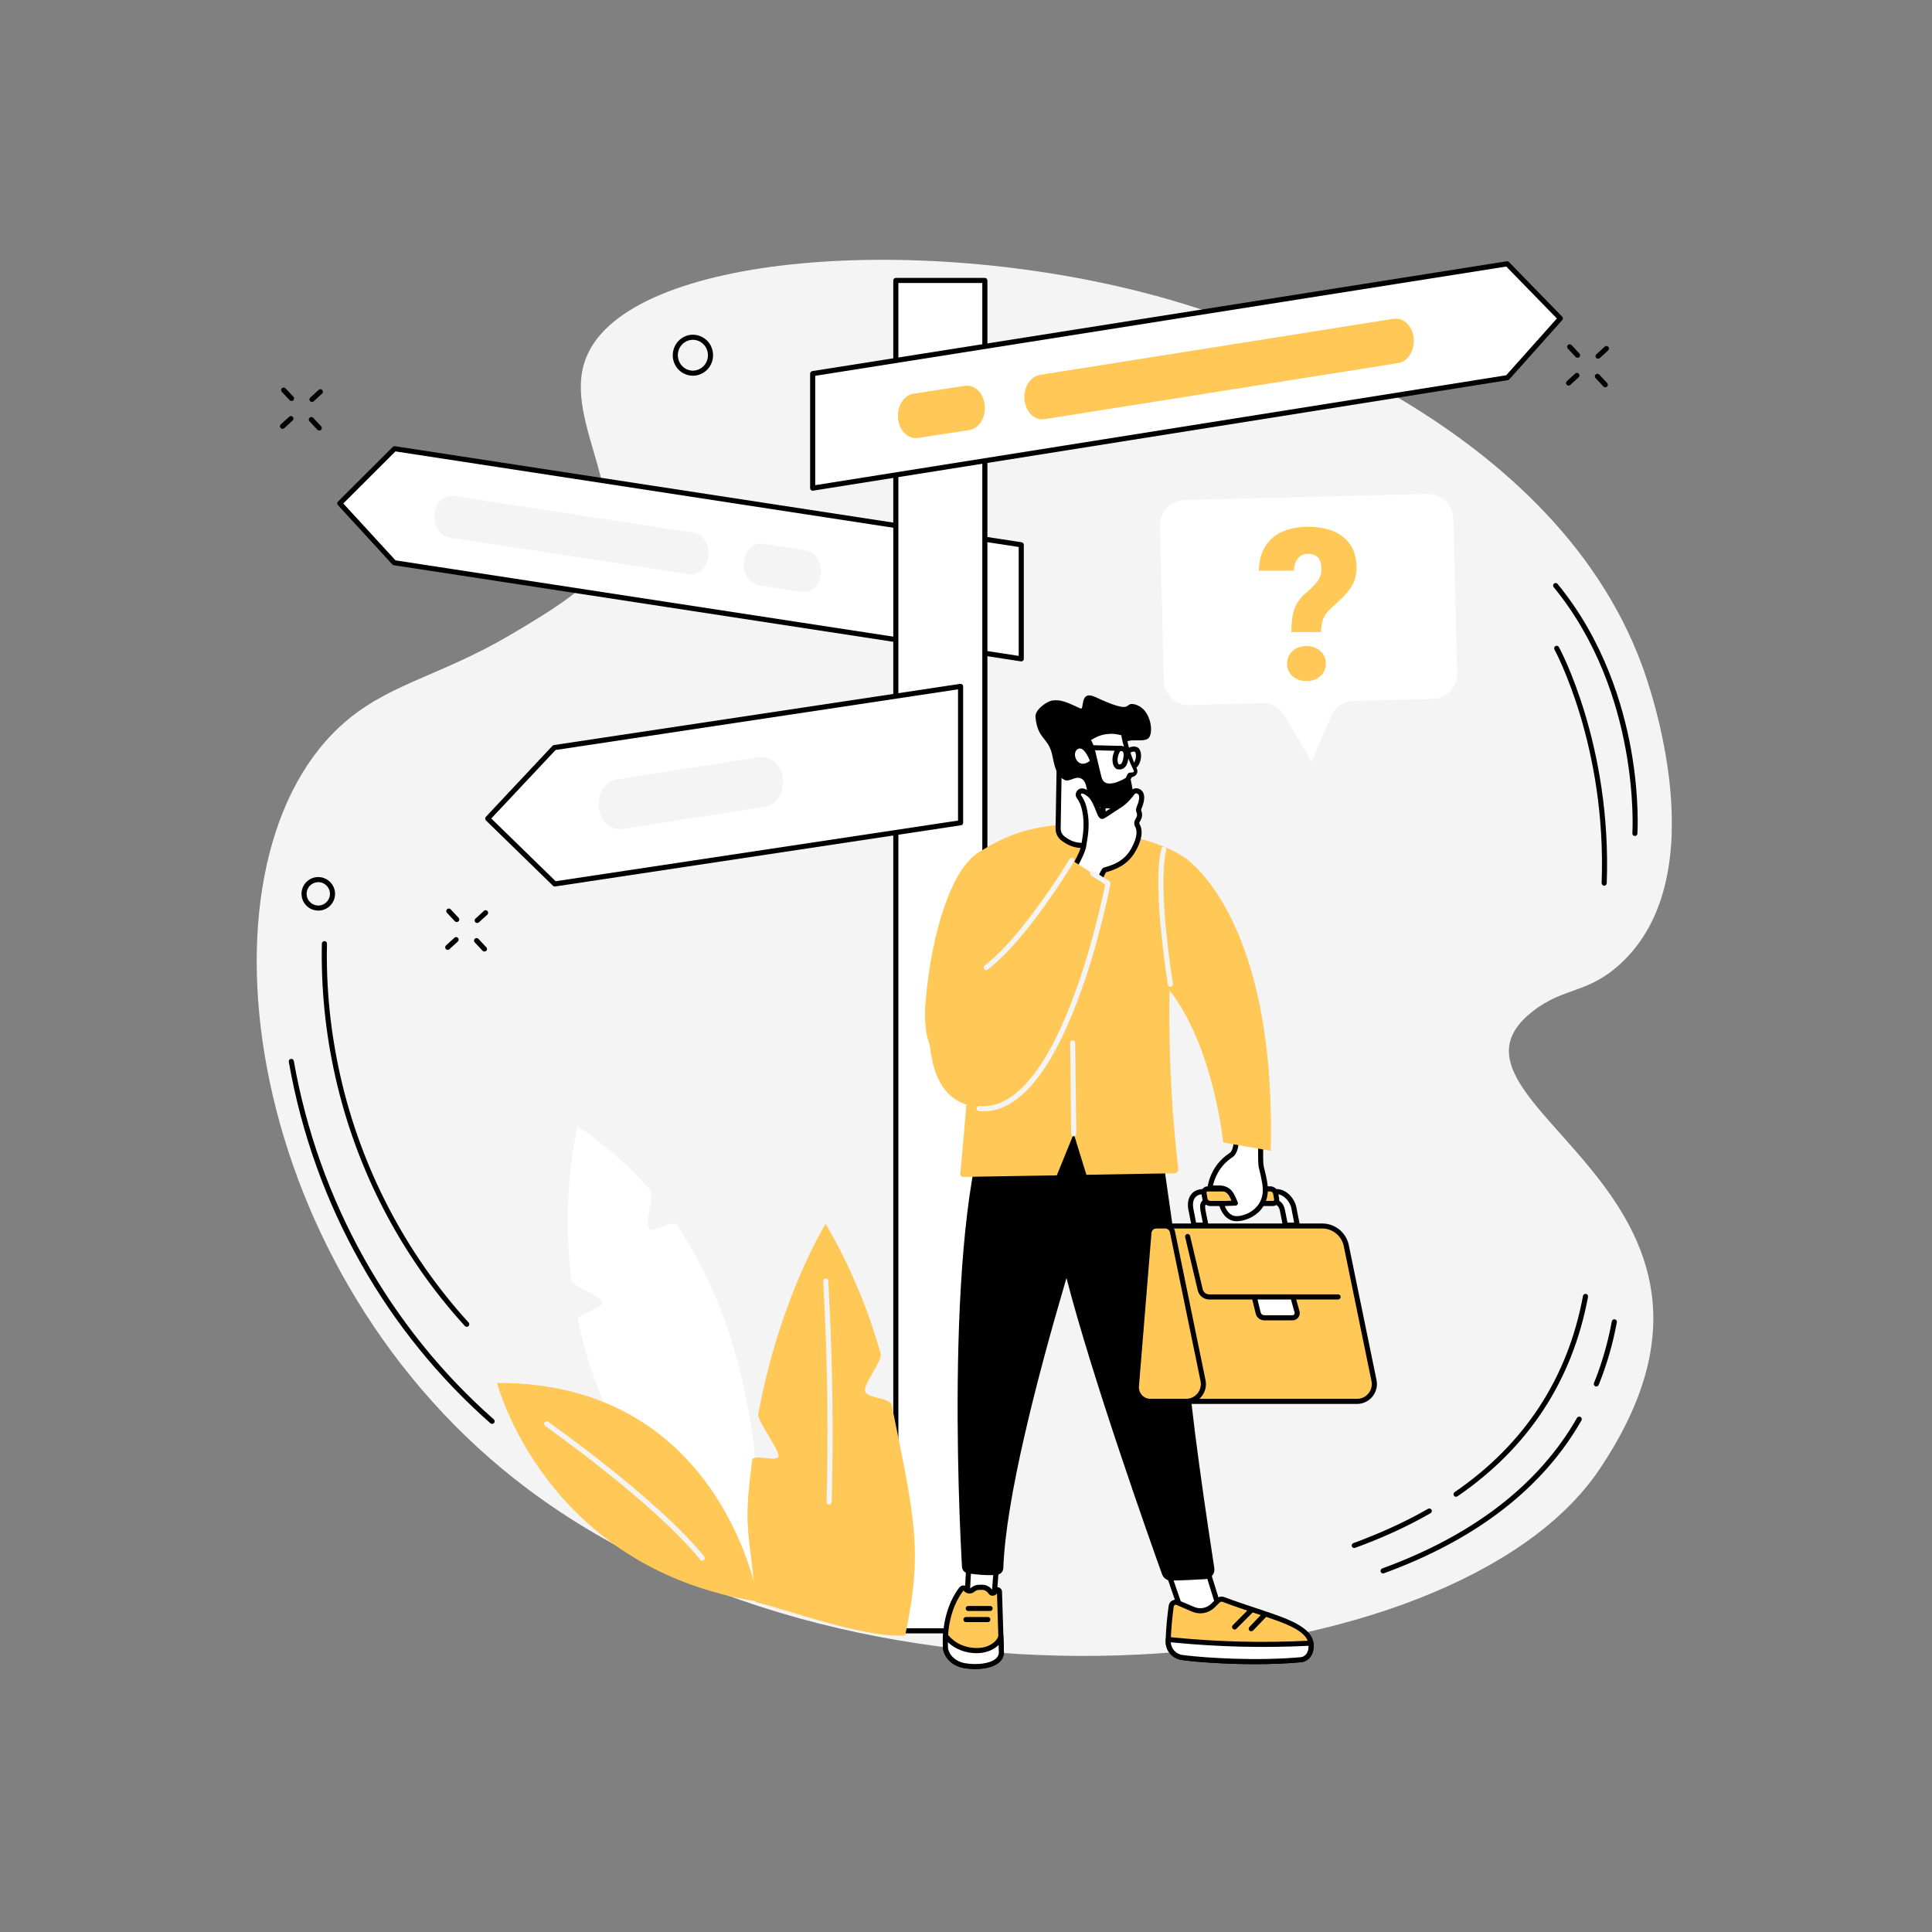 <?xml version="1.0" encoding="utf-8"?>
<svg xmlns="http://www.w3.org/2000/svg" height="2500" version="1.2" viewBox="0 0 2500 2500" width="2500">
	<rect x="0" y="0" width="2500" height="2500" fill="#808080" stroke="none"/>
	<title>download (12)</title>
	<style>
		.s0 { fill: #f4f4f4 } 
		.s1 { fill: #ffffff } 
		.s2 { fill: #000000 } 
		.s3 { fill: #ffc857 } 
	</style>
	<g id="Background">
		<g>
			<g>
			</g>
		</g>
	</g>
	<g id="Illustration">
		<g id="Decision_making_5_">
			<path class="s0" d="m1983.4 1308.6c-153.9 120.2 330.3 231.7 85.6 593.7-185.7 274.7-946.1 353.8-1385.6 24.9-368-275.4-442.4-802.1-243.9-986.7 59.4-55.2 125.9-63.6 218.5-117.6 86.2-50.3 96.9-64.5 103.9-74.2 68.7-96.1-37.8-201.1-3.2-286.5 54.7-134.9 438.4-163 745.7-77 82.9 23.2 501.7 150.3 621 477.5 9.2 25.3 95.9 269.6-28.3 384.2-43.1 39.7-72.6 29.7-113.7 61.7z"/>
			<g>
				<g>
					<g>
						<path class="s1" d="m510.1 728.2l811.4 124.4v-147.6l-810.9-124.4-70.9 70.8z" fill-rule="evenodd"/>
						<path class="s2" d="m1321.5 855.8q-0.3 0-0.5 0l-811.4-124.4c-0.7-0.1-1.4-0.5-1.9-1l-70.4-76.8c-1.2-1.3-1.2-3.3 0.1-4.6l70.9-70.7c0.7-0.8 1.8-1.1 2.8-0.9l810.9 124.3c1.6 0.3 2.8 1.7 2.8 3.3v147.6c0 0.9-0.4 1.8-1.2 2.5-0.6 0.5-1.3 0.7-2.1 0.7zm-809.7-130.7l806.4 123.6v-140.9l-806.5-123.7-67.5 67.4z"/>
					</g>
					<path class="s0" d="m581.6 695.6l310.1 47.4c13.3 2 25.1-10.6 25.1-26.9 0-13.7-8.4-25.2-19.6-26.9l-310-47.4c-13.3-2.1-25.1 10.5-25.1 26.7v0.1c0 13.7 8.3 25.3 19.5 27z"/>
					<path class="s0" d="m981.9 757.2l55.3 8.9c13.3 2.1 25.1-10.6 25.1-26.9 0-13.6-8.4-25.2-19.6-26.9l-55.2-8.9c-13.3-2-25.1 10.5-25.1 26.8-0.1 13.7 8.3 25.3 19.5 27z"/>
				</g>
				<g>
					<path class="s1" d="m1159.2 362.9h115.2v1747.4h-115.2z" fill-rule="evenodd"/>
					<path class="s2" d="m1274.4 2113.6h-115.2c-1.8 0-3.3-1.5-3.3-3.3v-1747.4c0-1.8 1.5-3.3 3.3-3.3h115.2c1.8 0 3.3 1.5 3.3 3.3v1747.4c0 1.8-1.5 3.3-3.3 3.3zm-111.9-6.6h108.6v-1740.8h-108.6z"/>
				</g>
				<g>
					<g>
						<path class="s1" d="m1950.2 341.4l-898.6 142.1v148.2l899.1-143.1 68.3-76.6z" fill-rule="evenodd"/>
						<path class="s2" d="m1051.6 635c-0.7 0-1.5-0.3-2.1-0.8-0.7-0.6-1.2-1.5-1.2-2.5v-148.2c0-1.6 1.2-3 2.8-3.3l898.6-142.1c1.1-0.1 2.1 0.2 2.9 1l68.8 70.6c1.2 1.2 1.3 3.2 0.1 4.5l-68.4 76.6c-0.5 0.6-1.1 1-1.9 1.1l-899 143q-0.3 0.1-0.6 0.1zm3.3-148.7v141.5l894.1-142.2 65.6-73.5-65.5-67.2z"/>
					</g>
					<path class="s3" d="m1809.3 469.8l-457.7 72.6c-13.8 2.2-26.1-11.2-26.1-28.6 0-14.6 8.7-26.8 20.2-28.7l457.7-72.6c13.8-2.2 26 11.2 26.1 28.5v0.1c0 14.5-8.7 26.9-20.2 28.7z"/>
					<path class="s3" d="m1254.3 556.5l-66.4 10.2c-13.8 2.1-26-11.3-26-28.7 0-14.5 8.6-26.8 20.2-28.6l66.3-10.1c13.8-2.2 26 11.1 26.1 28.5 0 14.6-8.7 26.9-20.2 28.7z"/>
				</g>
				<g>
					<g>
						<path class="s1" d="m717.3 967.4l525.7-79.2v176.5l-525.1 79.1-86.8-84.6z" fill-rule="evenodd"/>
						<path class="s2" d="m717.9 1147.1c-0.9 0-1.7-0.3-2.3-0.9l-86.8-84.6c-1.3-1.3-1.3-3.3-0.1-4.6l86.2-91.9c0.5-0.5 1.2-0.9 1.9-1l525.7-79.2c1-0.1 2 0.2 2.7 0.8 0.7 0.6 1.1 1.5 1.1 2.5v176.5c0 1.6-1.2 3-2.8 3.2l-525.2 79.2q-0.2 0-0.4 0zm-82.2-88l83.3 81.2 520.7-78.5v-169.8l-520.8 78.5z"/>
					</g>
					<path class="s0" d="m805.3 1072.7l184.1-28.7c16.3-2.4 27.1-21.2 23.1-40.1-3.4-15.9-16.2-26.2-29.9-24.2l-184.1 28.7c-16.2 2.4-27 21.2-23.1 40v0.1c3.4 15.8 16.2 26.3 29.9 24.2z"/>
				</g>
			</g>
			<g>
				<g>
					<g>
						<g>
							<path class="s1" d="m1495.6 1988.3l35 101.7 48.9-2.5-34.9-112.5z" fill-rule="evenodd"/>
							<path class="s2" d="m1530.6 2093.3c-1.4 0-2.7-0.9-3.1-2.3l-35.1-101.7c-0.3-0.8-0.2-1.8 0.2-2.6 0.5-0.8 1.2-1.4 2.1-1.6l49-13.3c1.7-0.4 3.5 0.6 4 2.2l35 112.5c0.3 0.9 0.1 2-0.5 2.8-0.6 0.9-1.5 1.4-2.5 1.4l-48.9 2.6q-0.1 0-0.2 0zm-30.8-102.8l33.1 96.1 42.2-2.2-32.7-105.4z"/>
						</g>
						<g>
							<g>
								<path class="s3" d="m1515.6 2078.2c-1.4 10.1-3.7 28.9-3.9 45.8-0.1 10.6 7.8 19.5 18.2 20.9 29.5 3.8 96.5 8 153.6 2.8 3.9-0.4 10.8-3.3 12.7-13.1 6.5-32.9-50.5-41-113-64.9-2.4-0.9-5.2-0.4-7.1 1.5l-6.7 6.5c-6.7 6.6-16.7 8.5-25.4 4.8l-20.4-8.8c-3.5-1.5-7.5 0.7-8 4.5z"/>
								<path class="s2" d="m1624 2153.4c-38.4 0-74.2-2.6-94.5-5.3-12.2-1.5-21.3-11.9-21.1-24.1 0.2-17.2 2.5-36.4 3.9-46.3 0.4-2.8 2.1-5.2 4.6-6.6 2.4-1.4 5.3-1.6 7.9-0.4l20.5 8.7c7.5 3.2 16 1.6 21.8-4l6.7-6.6c2.8-2.7 7-3.5 10.6-2.1 14.6 5.5 28.6 10.1 42.1 14.6 43.8 14.5 78.4 25.9 72.9 54-2.1 10.7-9.7 15.1-15.6 15.6-19.4 1.8-40 2.5-59.8 2.5zm-105.2-74.7c-1.3 9.7-3.6 28.6-3.8 45.3-0.1 8.9 6.5 16.5 15.3 17.6 30.5 3.9 96.4 7.9 152.9 2.8 1.3-0.1 8-1.2 9.8-10.4 4.4-22.4-26.2-32.5-68.6-46.4-13.6-4.5-27.6-9.2-42.3-14.8-1.3-0.5-2.7-0.2-3.7 0.7l-6.7 6.6c-7.7 7.5-19.1 9.6-29 5.4l-20.4-8.8c-1-0.4-1.8-0.1-2.2 0.1-0.7 0.4-1.1 1.1-1.3 1.9z"/>
							</g>
							<g>
								<path class="s1" d="m1511.7 2121.5c0 0 0 1.7 0 2.5-0.2 10.6 7.8 19.5 18.2 20.9 29.5 3.8 96.5 8 153.6 2.8 3.9-0.4 10.8-3.3 12.7-13.1 0.6-3 0.2-8.4 0.2-8.4l-4 0.2c-57.7 2.9-115.5 1.5-172.9-4.2z"/>
								<path class="s2" d="m1624 2153.4c-38.4 0-74.2-2.6-94.5-5.3-12.2-1.5-21.3-11.9-21.1-24.1v-2.6c0-0.9 0.4-1.8 1.1-2.4 0.7-0.6 1.6-0.9 2.5-0.8l7.8 0.8c57.1 5.6 115.1 7 172.4 4.1l4.1-0.2c1.7-0.1 3.3 1.3 3.4 3.1 0 0.6 0.4 5.9-0.3 9.3-2.1 10.7-9.7 15.1-15.6 15.6-19.4 1.8-40 2.5-59.8 2.5zm-109-28.3c0.4 8.4 6.8 15.4 15.3 16.5 30.5 3.9 96.4 7.9 152.9 2.8 1.3-0.1 8-1.2 9.8-10.4 0.2-1.1 0.3-2.8 0.2-4.4l-0.7 0.1c-57.6 2.8-115.9 1.4-173.3-4.2z"/>
							</g>
							<path class="s2" d="m1597.6 2108.6c-0.9 0-1.7-0.3-2.4-1-1.3-1.3-1.3-3.3 0-4.6l21.9-22.1c1.3-1.3 3.4-1.3 4.7 0 1.3 1.3 1.3 3.4 0 4.7l-21.9 22c-0.7 0.7-1.5 1-2.3 1z"/>
							<path class="s2" d="m1619.1 2110.9c-0.8 0-1.7-0.3-2.3-0.9-1.3-1.3-1.4-3.4-0.1-4.7l17.5-18.3c1.3-1.3 3.4-1.4 4.7-0.1 1.3 1.3 1.3 3.3 0.1 4.7l-17.5 18.3c-0.7 0.6-1.6 1-2.4 1z"/>
						</g>
					</g>
					<g>
						<g>
							<path class="s1" d="m1291.4 2000.3l-6.6 87.2h-34.5l4.5-84.9z" fill-rule="evenodd"/>
							<path class="s2" d="m1284.8 2090.7h-34.5c-0.9 0-1.8-0.3-2.4-1-0.6-0.6-1-1.5-0.9-2.4l4.6-84.9c0-1.7 1.4-3 3-3.1l36.6-2.3c1-0.1 1.9 0.3 2.5 1 0.7 0.6 1.1 1.6 1 2.5l-6.6 87.2c-0.2 1.7-1.6 3-3.3 3zm-31-6.5h27.9l6.1-80.4-29.8 1.9z"/>
						</g>
						<g>
							<g>
								<path class="s3" d="m1248.5 2155.4c-15.7-2.6-24.6-14-25.1-23.8-1.4-29 6.2-56.6 20.5-75.3 1.6-2.1 4.7-1.9 6.1 0.3l0.3 0.3c2.5 2.3 6.2 2.1 8.7 0 2.1-1.8 4.8-2.9 7.7-2.9l4-0.1c4.4-0.1 8.9 2.5 11.2 6.2 1.1 1.8 3.6 1.9 5 0.3l2.3-2.5c1.5-1.5 4.1-0.5 4.1 1.7l2.5 79.4c-1.2 15.6-26.8 19.8-47.3 16.4z"/>
								<path class="s2" d="m1262.2 2159.8c-5.1-0.1-10-0.5-14.3-1.2-17.5-2.9-27.2-15.7-27.8-26.8-1.4-29.7 6.3-58 21.2-77.5 1.4-1.8 3.5-2.9 5.8-2.7 2.1 0.1 4.1 1.1 5.4 2.8l0.1 0.1c1.1 1.1 2.9 1 4.3-0.1 2.7-2.4 6.2-3.7 9.7-3.7l4-0.1q0.1 0 0.2 0c5.4 0 10.8 2.9 13.8 7.5l2.3-2.6c1.6-1.6 4-2.1 6.1-1.2 2.1 0.9 3.5 2.9 3.6 5.2l2.5 79.6v0.2c-0.4 4.9-2.9 9.2-7.1 12.6-7.4 5.8-19 7.8-29.8 7.8zm-13.2-7.6c15.6 2.6 31.6 0.4 38.9-5.4 2.8-2.2 4.3-4.7 4.6-7.8l-2.4-77.1-0.7 0.8c-1.4 1.5-3.4 2.3-5.5 2.2-2-0.2-3.7-1.3-4.8-2.9-1.7-2.8-5-4.7-8.3-4.7q0 0-0.1 0h-4c-2 0.1-4 0.8-5.5 2.2-3.9 3.3-9.4 3.3-13.1 0l-0.7-0.7-0.2-0.4q-0.1-0.2-0.4-0.2c-0.2 0-0.2 0.1-0.3 0.2-14 18.3-21.2 45-19.8 73.2 0.4 8.3 8.4 18.3 22.3 20.6z"/>
							</g>
							<g>
								<path class="s1" d="m1295.1 2117.8c-0.4 1.7-1.2 3.4-2.2 4.8-3.5 5-13.2 14.7-33.8 13-24.4-2-35.6-19.1-35.6-19.1q-0.5 7.5-0.1 15.1c0.5 9.8 9.4 21.2 25.1 23.8 20.5 3.4 46.1-0.8 47.3-16.4z"/>
								<path class="s2" d="m1262.2 2159.8c-5.1-0.1-10-0.5-14.3-1.2-17.5-2.9-27.2-15.7-27.8-26.8-0.2-5.2-0.2-10.4 0.1-15.5 0.1-1.4 1.1-2.6 2.4-3 1.4-0.3 2.9 0.2 3.6 1.4 0.5 0.6 10.8 15.8 33.2 17.6 18.5 1.6 27.3-6.6 30.8-11.6q1.2-1.6 1.7-3.8c0.4-1.5 1.9-2.6 3.6-2.4 1.6 0.2 2.9 1.5 2.9 3.2l0.7 21.2q0 0.2 0 0.4c-0.4 4.9-2.9 9.2-7.1 12.6-7.4 5.8-19 7.8-29.8 7.8zm-35.7-34.8q0 3.3 0.2 6.6c0.4 8.3 8.4 18.3 22.3 20.6 15.6 2.6 31.6 0.4 38.9-5.4 2.8-2.2 4.3-4.7 4.6-7.8l-0.3-10.4c-5.4 5.3-15.8 11.8-33.4 10.4-15.8-1.3-26.3-8.5-32.3-14z"/>
							</g>
							<path class="s2" d="m1278.3 2099h-28.4c-1.8 0-3.3-1.5-3.3-3.3 0-1.8 1.5-3.3 3.3-3.3h28.4c1.8 0 3.3 1.5 3.3 3.3 0 1.8-1.5 3.3-3.3 3.3z"/>
							<path class="s2" d="m1281.2 2084.6h-28.3c-1.9 0-3.3-1.4-3.3-3.3 0-1.8 1.4-3.2 3.3-3.2h28.3c1.8 0 3.3 1.4 3.3 3.2 0 1.9-1.5 3.3-3.3 3.3z"/>
						</g>
					</g>
					<path class="s2" d="m1559.8 2043.4c7.3-0.5 12.6-7.1 11.5-14.3-7.5-48.6-32.8-215.8-34.2-269.3-1.6-62.9-42.1-326.4-42.1-326.4l-44.2-3.1c2.9-8.6 4.5-13.3 4.5-13.3l-161-9.4c-74.7 122.5-53.1 557.7-49.5 619.8 0.2 4.4 3.5 7.9 7.8 8.5 19.5 2.8 31.1 2.6 37.7 1.8 4.5-0.5 7.9-4.2 8-8.7 3.1-88.9 42.9-243.6 81.7-375.3 33.5 129.7 107.9 339.4 123.7 383.4 1.8 5 6.6 8.3 11.9 8.2 14.9-0.3 32.4-1.2 44.2-1.9z"/>
				</g>
				<g>
					<g>
						<path class="s3" d="m1519.1 1813.4h236.9c14.2 0 24.8-13.1 22-27l-36-174.7c-3-14.7-15.9-25.2-30.9-25.2h-203.2z"/>
						<path class="s2" d="m1756 1816.7h-236.9c-1.8 0-3.2-1.4-3.3-3.2l-11.2-226.9c0-0.9 0.3-1.8 0.9-2.4 0.6-0.7 1.5-1 2.4-1h203.2c16.5 0 30.8 11.7 34.2 27.8l35.9 174.7c1.6 7.6-0.4 15.5-5.3 21.5-4.9 6-12.2 9.5-19.9 9.5zm-233.8-6.6h233.8c5.8 0 11.2-2.6 14.8-7.1 3.7-4.5 5.1-10.3 3.9-15.9l-35.9-174.7c-2.7-13.1-14.4-22.7-27.7-22.7h-199.8z"/>
					</g>
					<g>
						<path class="s3" d="m1488.8 1813.4h45.9c14.3 0 24.9-13.1 22-27l-39.6-192.4c-0.9-4.4-4.7-7.5-9.2-7.5h-11.8c-4.9 0-9 3.7-9.4 8.6l-16.2 198.5c-0.8 10.7 7.6 19.8 18.3 19.8z"/>
						<path class="s2" d="m1534.7 1816.7h-45.9c-6.1 0-11.8-2.6-15.9-7-4.1-4.4-6.1-10.4-5.7-16.4l16.2-198.5c0.6-6.5 6.1-11.6 12.7-11.6h11.8c6 0 11.3 4.2 12.5 10.1l39.5 192.4c1.6 7.6-0.3 15.5-5.2 21.5-4.9 6-12.2 9.5-20 9.5zm-38.6-227c-3.2 0-5.8 2.5-6.1 5.7l-16.2 198.5c-0.3 4.2 1.1 8.2 3.9 11.4 2.9 3.1 6.8 4.8 11.1 4.8h45.9c5.8 0 11.2-2.6 14.9-7.1 3.6-4.5 5.1-10.3 3.9-15.9l-39.6-192.5c-0.6-2.8-3.1-4.9-6-4.9 0 0-11.8 0-11.8 0z"/>
					</g>
					<path class="s2" d="m1731.5 1681.5h-166.8c-7.1 0-13.1-4.8-14.8-11.7l-16.3-69c-0.4-1.8 0.7-3.6 2.4-4 1.8-0.4 3.6 0.7 4 2.5l16.3 69c1 3.9 4.4 6.6 8.4 6.6h166.8c1.8 0 3.3 1.4 3.3 3.3 0 1.8-1.5 3.3-3.3 3.3z"/>
					<g>
						<path class="s1" d="m1623 1678.2l5.1 20.9c0.9 3.6 4.1 6.1 7.7 6.1h36.7c4 0 6.9-3.8 5.9-7.7l-5.4-19.3c0 0-50 0-50 0z"/>
						<path class="s2" d="m1672.5 1708.5h-36.7c-5.2 0-9.7-3.6-10.9-8.6l-5.1-20.9c-0.3-1-0.1-2.1 0.6-2.9 0.6-0.8 1.5-1.2 2.6-1.2h50c1.5 0 2.7 1 3.1 2.4l5.4 19.3c0.8 2.9 0.2 5.8-1.5 8.2-1.8 2.3-4.5 3.7-7.5 3.7zm-45.3-27l4.1 16.8c0.5 2.1 2.4 3.6 4.5 3.6h36.7c0.9 0 1.7-0.4 2.2-1.1 0.6-0.7 0.7-1.6 0.5-2.4l-4.7-16.9c0 0-43.3 0-43.3 0z"/>
					</g>
					<g>
						<g>
							<path class="s1" d="m1545 1585.3l-4.3-21.9c-1.9-13.7 5.3-21.4 15.8-21.4h95.8c10.4 0 20.3 11 22.1 21.4l4.2 21.9h-15.3l-3.8-18.6c-1.3-8.2-6.3-12.3-14.4-12.3h-80.7c-8.1 0-9.1 4.1-7.7 12.3l3.7 18.6z"/>
							<path class="s2" d="m1678.6 1588.6h-15.3c-1.6 0-3-1.1-3.3-2.7l-3.7-18.6c-1.1-6.6-4.7-9.6-11.2-9.6h-80.7c-2.2 0-3.8 0.4-4.3 1.1-0.8 0.9-0.8 3.3-0.2 7.3l3.7 18.5c0.2 1 0 2-0.7 2.8-0.6 0.7-1.5 1.2-2.5 1.2h-15.4c-1.6 0-2.9-1.1-3.2-2.7l-4.3-21.9c-1.4-10 1.6-15.9 4.4-19.1 3.4-4 8.6-6.2 14.6-6.2h95.8c12.5 0 23.4 12.7 25.3 24.2l4.3 21.8c0.2 0.9-0.1 1.9-0.7 2.7-0.6 0.7-1.6 1.2-2.6 1.2zm-12.6-6.6h8.6l-3.5-18c-1.4-8.7-10-18.7-18.8-18.7h-95.8c-4.1 0-7.4 1.4-9.7 3.9-2.7 3.1-3.6 7.9-2.8 13.7l3.7 19.1h8.7l-2.9-14.7c-0.8-4.8-1.2-9.5 1.6-12.8 1.9-2.3 4.9-3.4 9.3-3.4h80.7c9.8 0 16.1 5.4 17.7 15z"/>
						</g>
						<g>
							<path class="s3" d="m1562.8 1538.4h81.1c3.2 0 6.3 2.7 6.9 5.9l1.2 7.1c0.5 3.3-1.7 5.9-5 5.9h-81c-3.2 0-6.3-2.6-6.9-5.9l-1.2-7.1c-0.5-3.2 1.7-5.9 4.9-5.9z"/>
							<path class="s2" d="m1647 1560.6h-81c-4.8 0-9.3-3.8-10.1-8.7l-1.2-7c-0.4-2.6 0.2-5.1 1.8-6.9 1.5-1.8 3.8-2.9 6.3-2.9h81.1c4.8 0 9.3 3.8 10.1 8.7l1.2 7c0.4 2.6-0.2 5.1-1.8 6.9-1.5 1.8-3.8 2.9-6.4 2.9zm-84.2-18.9q-0.9 0-1.3 0.5c-0.3 0.4-0.4 0.9-0.3 1.6l1.2 7c0.2 1.7 2 3.2 3.6 3.2h81q0.9 0 1.4-0.5c0.3-0.4 0.4-0.9 0.3-1.6l-1.2-7c-0.3-1.7-2-3.2-3.6-3.2z"/>
						</g>
					</g>
					<path class="s3" d="m1535.2 1789.1q-0.9 0-1.7-0.5l-31.7-18.1c-1-0.6-1.7-1.6-1.7-2.8v-155.6c0-1.8 1.5-3.3 3.3-3.3 1.8 0 3.3 1.5 3.3 3.3v153.7l30.1 17.1c1.6 0.9 2.1 2.9 1.2 4.5-0.6 1.1-1.7 1.7-2.8 1.7z"/>
				</g>
				<g>
					<g>
						<g>
							<path class="s1" d="m1636.6 1530.6c-1.1-6.3-2.8-14-4.5-20.2-2.1-8.1 0.3-51.3 0.3-51.3l-34.8-9c0 0 7.4 36.8-4.8 44.7-24.7 16.1-27 42.5-27 42.5h12.3c5.4-0.1 10.5 2.3 13.9 6.4 2.5 3.2 6.5 13.1 6.5 13.1l-18 0.7c0 0 4.1 19.6 19.9 19.5 13.3-0.1 42-11.8 36.2-46.4z"/>
							<path class="s2" d="m1600.3 1580.3c-14.6 0-21.4-14.5-23-22.2-0.2-0.9 0-1.9 0.6-2.7 0.6-0.7 1.5-1.2 2.5-1.2l13.2-0.5c-1.4-3.2-3.1-6.6-4.2-7.9-2.7-3.3-6.8-5.2-11.2-5.2q0 0-0.1 0h-12.3q0 0 0 0c-1 0-1.8-0.4-2.5-1-0.6-0.7-0.9-1.6-0.8-2.6 0.1-1.1 2.8-28.2 28.5-44.9 7.6-4.9 6.1-28 3.4-41.4-0.3-1.1 0.1-2.3 0.9-3 0.9-0.8 2-1.1 3.1-0.8l34.8 9c1.5 0.4 2.6 1.8 2.5 3.4-1 17.1-1.9 44.7-0.4 50.2 1.7 6.4 3.5 14.2 4.5 20.5 2.4 13.9-0.4 26-8 35.1-8.7 10.4-22 15.1-31.4 15.1q0 0.1-0.1 0.1zm-15.4-19.7c1.9 5 6.3 13.1 15.4 13.1q0 0 0.1 0c7.6-0.1 19-4.1 26.3-12.8 6.5-7.7 8.7-17.7 6.6-29.8-1-6.1-2.7-13.7-4.3-19.9-2-7.4-0.6-39.4 0-49.6l-27.3-7.1c1.7 11.1 4.1 35.8-7.1 43.1-17.8 11.6-23.3 29-25 36.4h8.5c6.4 0 12.5 2.7 16.5 7.7 2.7 3.4 6.6 12.8 7 13.9 0.4 1 0.3 2.1-0.3 3-0.6 0.9-1.6 1.5-2.6 1.5z"/>
						</g>
						<path class="s3" d="m1265.2 1103.8c41.1-26.7 74.4-35.3 121.7-37.4 16.8 28.9 55.4 31.4 63 13.6 0.2-0.4 0.9 0.1 1.3 0.2 32.6 5.8 60.5 15.4 78.9 27.9q0.2-0.3 0.2-0.3c0 0 121.6 71.9 114 381.3l-61.5-10.7c0 0-12.1-123.4-69.4-196.9-2.2 128.7 10.2 218.1 11.3 231.3 0.2 2.9-2 5.3-4.9 5.4l-114 2-16.4-53.1-21.9 53.8-121.3 2c-2.1 0-3.8-1.8-3.6-3.9 1.6-17.8 10-103.8 13.5-172.6-27.9 50.4-65.1 25.5-58.4-51 8-91.6 34.3-170.2 67.5-191.6z"/>
					</g>
					<path class="s0" d="m1389.4 1470.4c-1.8 0-3.3-1.5-3.3-3.3l-1.3-117.5c-0.1-1.8 1.4-3.3 3.2-3.3q0 0 0.1 0c1.8 0 3.2 1.4 3.2 3.2l1.4 117.5c0 1.9-1.4 3.3-3.3 3.4q0 0 0 0z"/>
					<path class="s0" d="m1514.6 1277c-1.6 0-3-1.2-3.3-2.8-6.1-39.6-19.2-135.8-8.3-176.1 0.4-1.8 2.2-2.8 4-2.3 1.7 0.4 2.8 2.3 2.3 4-7.3 27.1-4.1 91.9 8.5 173.4 0.3 1.8-0.9 3.4-2.7 3.7q-0.3 0.1-0.5 0.1z"/>
				</g>
				<g>
					<g>
						<path class="s1" d="m1369.2 1071.7l1.7-98.6 56.4 38.8 0.1 59c-0.2 10.9-9.3 17.1-9.3 17.1-11.3 8.7-27.4 7.4-39.1-0.6l-2.7-1.8c-4.6-3.1-7.2-8.3-7.1-13.9z"/>
						<path class="s2" d="m1399.8 1097.3c-7.6 0-15.6-2.4-22.7-7.2l-2.7-1.8c-5.5-3.7-8.7-10-8.5-16.6l1.7-98.6c0-1.2 0.7-2.3 1.8-2.9 1.1-0.6 2.4-0.5 3.4 0.2l56.4 38.8c0.9 0.6 1.4 1.6 1.4 2.7l0.1 59c-0.3 12.5-10.4 19.6-10.8 19.9-5.7 4.3-12.7 6.5-20.1 6.5zm-25.7-118l-1.6 92.5q0 0 0 0c-0.1 4.5 2 8.6 5.6 11l2.7 1.9c11.3 7.6 25.8 7.9 35.3 0.7 0.2-0.1 7.8-5.6 8-14.6l-0.1-57.2zm-4.8 92.5z"/>
					</g>
					<g>
						<path class="s2" d="m1467.7 911.3c-14.6-3.1 1.7 14.9-50.5-9.4-20.8-9.6-13.6 17.4-19 14.9-19.9-9.2-25.4-11.5-36-10.4-7 0.7-23.2 11.8-22.3 21.3 2.9 30.7 17.2 24.9 22.3 52.1 3.6 19.1 7.9 25.4 14.8 29.2 6.9 3.8 13.8-5.3 21.8-1.7 10.2 4.6 5.4 22.8 14.6 32.1 5.9 5.8 20.8 10.4 47.1 2.3 4.2-1.4 6.9-5.5 6.4-10-0.7-5.7-1.6-12.9-3.1-19.7-6.9-32.4-16.8-41-11.6-48.3 7.8-11.2 29.9-0.7 35.2-10.1 5.5-9.8 0.3-38-19.7-42.3z"/>
						<g>
							<path class="s1" d="m1408.4 956.2l3 8.5q2.2 6 3.5 12.3c1.7 7.8 5 21.1 6.8 28.7 5.7 24.1 37.5 3.4 37.5 3.4l2.9-6 4-0.9c0.7-0.2 1.5-0.5 2-1.1 1.5-1.4 1.8-3.4 1-5.1-4.4-9.2-13.4-29.6-15.1-47 0 0-23.2-9.9-45.6 7.2z"/>
							<path class="s2" d="m1405.2 955.3c0.5-0.7 1.2-1.4 1.8-2.1q0.6-0.5 1.1-0.9l0.5-0.4 0.4-0.2c0.9-0.6 1.7-1.2 2.7-1.7 1.8-1.2 3.7-2.1 5.7-3 3.9-1.7 8.1-3 12.3-3.6 4.3-0.7 8.6-0.8 12.9-0.4q3.2 0.4 6.3 1.1c2.1 0.5 4.1 1 6.4 1.9 1.1 0.5 1.8 1.5 1.9 2.7 0.4 4.9 1.4 9.8 2.6 14.6 1.2 4.9 2.6 9.8 4.3 14.5q2.5 7.2 5.7 14.2l0.8 1.7 0.4 0.9 0.2 0.4q0.1 0.3 0.2 0.7c0.7 1.8 0.5 3.9-0.5 5.7q-0.7 1.3-1.9 2.3c-0.8 0.6-1.9 1.1-2.5 1.3-1.2 0.5-2.4 1-3.7 1.3l2.2-1.7c-0.9 2-1.9 4-2.8 5.9v0.1c-0.3 0.5-0.7 1-1.2 1.3-3.7 2.3-7.3 4.2-11.3 5.8-4 1.5-8.2 2.8-12.8 3.1-2.3 0.1-4.7-0.1-7.1-0.8-2.4-0.7-4.8-2.1-6.6-4-1.8-1.8-3.1-4-3.9-6.2-0.5-1.1-0.8-2.3-1.1-3.4l-0.7-2.9c-1.8-7.8-3.8-15.6-5.5-23.5-0.8-4-1.6-7.7-2.8-11.4l-0.9-2.8q-0.6-1.7-1.2-3.5c-0.7-2.3-1.3-4.7-1.9-7zm6.3 1.8c0.9 1.5 1.6 2.9 2.2 4.3q0.5 1.1 0.9 2.2l1 2.9c1.4 3.9 2.4 8.1 3.2 12 1.8 7.7 3.7 15.5 5.6 23.4l0.7 2.9c0.2 0.8 0.5 1.7 0.8 2.4 0.6 1.6 1.3 2.9 2.3 3.9 2 2.1 5 2.9 8.4 2.8 6.9-0.4 14.4-3.8 20.8-7.6l-1.2 1.4c1-2 1.9-4 2.9-6l0.1-0.1c0.4-0.8 1.2-1.4 2.1-1.6 1.2-0.3 2.5-0.4 3.8-0.5 1 0 1.3 0 1.8-0.5 0.4-0.5 0.4-1.2 0.2-1.8l-1.6-3.3q-3.3-7-6.2-14.2c-3.9-9.7-7.3-19.7-8.6-30.4l2 2.7c-1.5-0.5-3.4-1.1-5.2-1.4q-2.8-0.6-5.6-0.9c-3.7-0.3-7.4-0.1-11.1 0.4-3.7 0.6-7.3 1.6-10.7 3.1-1.7 0.8-3.4 1.6-5 2.5-0.8 0.5-1.6 1-2.4 1.5l-0.3 0.2c-0.1 0-0.1 0-0.1 0q-0.1 0.1-0.1 0c-0.2 0-0.4-0.2-0.7-0.3z"/>
						</g>
						<path class="s1" d="m1410.3 984.6c0 0-7.4-20.5-15.9-15.2-8.6 5.3 0 27.6 15.9 15.2z"/>
						<g>
							<path class="s2" d="m1448.7 995.7q-1.4 0-2.9-0.3c-2-0.5-3.7-2.3-4.9-5-2-4.6-2.3-12.6 2.6-21.2 1-1.8 2.8-3.1 5-3.6 2.6-0.7 5.3-0.2 7.8 1.3 3.3 2.1 4.7 6.1 4.1 12.2-0.7 7.5-2.7 12.4-6.2 14.9-1.6 1.1-3.5 1.7-5.5 1.7zm-1-6.7c1.5 0.3 2.2 0 2.7-0.4 1-0.7 2.8-3 3.5-10.1 0.2-3.2-0.1-5.4-1.1-6-1.9-1.2-3.4-0.4-3.6-0.1-4.8 8.5-2.9 15.4-1.5 16.6z"/>
							<path class="s2" d="m1450.5 971.7q0 0-0.1 0l-47-1.2c-1.8 0-3.2-1.5-3.2-3.3 0-1.9 1.6-3.4 3.4-3.2l47 1.2c1.8 0 3.2 1.5 3.2 3.3-0.1 1.8-1.5 3.2-3.3 3.2z"/>
							<path class="s2" d="m1468.4 993.9c-1.5 0-2.8-0.9-3.2-2.3-0.4-1.6 0.3-3.2 1.7-3.9 1.2-1.3 4.6-8.3 2.3-14-0.3-0.7-0.6-0.9-0.9-1-1.7-0.6-5 0.7-6.4 1.5-1.6 0.9-3.6 0.3-4.5-1.2-0.9-1.6-0.4-3.6 1.2-4.5 0.7-0.4 6.8-3.8 11.9-2 2.2 0.7 3.9 2.4 4.8 4.7 3 7.5-0.2 15.2-1.3 17.4q-2.2 4.4-4.7 5.2-0.5 0.1-0.9 0.1z"/>
						</g>
					</g>
				</g>
				<g>
					<g>
						<path class="s1" d="m1384.2 1132.5c0 0 15 23.6 28.6 19.4 7.1-2.1 14-25.4 16.9-26.2 9-2.7 26.3-7 36.9-26 10-17.7 7.8-27.1 5.2-31.5-1.1-2-1.1-4.5 0.2-6.4 1.9-2.8 3.7-7 1.8-11.4-0.7-1.5-0.6-3.3 0.1-4.8 2.5-5.9 7.1-19.4-1.9-22-2.5-0.7-5.1 0.2-6.6 2.2-2.9 4-8.9 11.5-16.4 16.2-10.5 6.7-16.8 11.3-22 14.3-4.6 2.6-6.9-20-17.8-28.5-9.6-7.5-12.9-3.7-13.9-0.2-1 3.6 5 5 8.4 21.8 4 19.7-0.2 36.2-1.4 45.1-1.4 10.4-18.1 38-18.1 38z"/>
						<path class="s2" d="m1409.4 1155.7c-13.9 0-26.5-19-28-21.4-0.7-1.1-0.7-2.4 0-3.5 4.5-7.5 16.6-28.8 17.7-36.7q0.3-2.2 0.8-5c1.5-9.2 3.8-23.2 0.6-39.1-1.9-9.5-4.6-13.6-6.4-16.3-1.4-2-2.7-4.1-2-6.9 0.9-3.2 2.8-5.4 5.4-6.2 3.7-1.3 8.2 0.3 13.7 4.6 6.6 5.1 10.2 14.4 12.9 21.2 0.8 2.1 1.8 4.8 2.6 6.2 2.6-1.5 5.4-3.4 8.9-5.7 3.3-2.2 7.1-4.7 11.7-7.7 6.9-4.4 12.6-11.5 15.4-15.3 2.3-3.2 6.4-4.6 10.2-3.5 3 0.9 5.2 2.8 6.5 5.5 2.8 5.9 0.2 14.7-2.5 21-0.3 0.7-0.4 1.5-0.1 2.2 2 4.5 1.2 9.6-2.1 14.5-0.6 0.9-0.6 2 0 3 3.3 5.6 5.1 16.3-5.2 34.7-10.8 19.4-28.4 24.5-37.8 27.2l-0.5 0.1c-0.8 1.2-2.3 4.5-3.5 7-4.7 10-8.6 17.8-14 19.5q-2.1 0.6-4.3 0.6zm-21.3-23.3c4.6 6.7 15.3 19 23.7 16.4 2.9-0.9 7.7-11.1 9.9-16 3.4-7.1 4.6-9.6 7-10.3l1.2-0.3c9.1-2.7 24.3-7 33.9-24.1 9.2-16.5 7.2-24.8 5.2-28.2-1.8-3.2-1.7-7 0.3-9.9 2-3.1 2.6-5.9 1.5-8.3-1-2.3-1-5 0-7.4 3-6.9 4-12.8 2.7-15.6-0.5-1-1.3-1.6-2.4-2-1.2-0.3-2.4 0.1-3.1 1.1-3 4.2-9.3 12-17.2 17-4.5 2.9-8.3 5.4-11.5 7.5-4.3 2.9-7.6 5.1-10.7 6.8-1.2 0.7-2.6 0.9-3.9 0.4-3-1.1-4.4-4.7-6.7-10.7-2.4-6-5.7-14.4-10.8-18.4-4.1-3.2-6.7-3.9-7.6-3.6-0.6 0.2-0.9 1.1-1.1 1.6 0.2 0.3 0.7 1.1 1.1 1.7 1.9 2.9 5.2 7.8 7.3 18.6 3.5 17.1 1.1 31.8-0.6 41.5q-0.4 2.6-0.7 4.7c-1.3 9.6-13.5 30.8-17.5 37.5z"/>
					</g>
					<path class="s3" d="m1433.7 1143l-45.5-29.1c0 0-61.6 99.6-108.2 133.4-22.7 16.4-66.7-2.9-66.7-2.9 0 0-42.3 162.4 39.3 185.6 135.9 38.7 181.1-287 181.1-287z"/>
					<path class="s0" d="m1276 1255.3c-1 0-2-0.5-2.6-1.4-1.1-1.4-0.8-3.5 0.7-4.6 48.8-36.5 109.5-136.8 110.1-137.9 0.9-1.5 2.9-2 4.5-1.1 1.5 1 2 3 1.1 4.5-2.5 4.2-61.9 102.5-111.8 139.8-0.6 0.5-1.3 0.7-2 0.7z"/>
					<path class="s0" d="m1272.2 1438.1q-2.7 0-5.5-0.2c-1.8-0.2-3.2-1.8-3-3.6 0.2-1.8 1.8-3.2 3.6-3 101.6 8.7 157.4-259.7 162.8-286.8l-18-11.4c-1.5-1-2-3-1-4.6 1-1.5 3-1.9 4.5-1l19.9 12.7c1.1 0.7 1.7 2 1.5 3.4-0.2 0.7-14.4 76.4-42.1 149.9-36.1 96-77.3 144.6-122.7 144.6z"/>
				</g>
			</g>
			<g>
				<path class="s1" d="m1854 904.4l-102.6 2.6c-12.6 0.3-23.9 7.9-28.9 19.6l-25.4 59.1-34.8-59.7c-6-10.2-17-16.4-28.8-16.1l-94.3 2.4c-17.9 0.4-32.8-13.7-33.2-31.6l-5-200.5c-0.4-17.8 13.7-32.7 31.6-33.2l314.8-7.8c17.9-0.5 32.8 13.7 33.2 31.6l5 200.4c0.4 17.9-13.7 32.8-31.6 33.2z"/>
				<g>
					<path class="s3" d="m1671 817.9q0-19.6 4.4-30.9 4.5-11.4 14.4-19.7 9.9-8.3 15.1-15.2 5.1-6.9 5.1-15.2 0-20.3-17.4-20.3-8.1 0-13 5.9-5 5.9-5.2 16h-45.4q0.3-26.8 16.9-41.8 16.7-15 46.7-15 29.9 0 46.3 13.9 16.5 13.8 16.5 39.3 0 11.1-4.5 20.2-4.4 9.1-14.2 18.7l-15.4 14.3q-6.6 6.3-9.1 13-2.6 6.6-2.8 16.8zm-5.5 40.8q0-10 7.1-16.3 7.2-6.4 17.9-6.4 10.8 0 18 6.4 7.1 6.3 7.1 16.3 0 9.9-7.1 16.3-7.2 6.3-18 6.3-10.7 0-17.9-6.3-7.1-6.4-7.1-16.3z"/>
				</g>
			</g>
			<g>
				<path class="s2" d="m896.6 486.2c-3.1 0-6.3-0.6-9.3-1.8-6.6-2.5-11.7-7.5-14.6-14.1-5.7-13.3 0.3-29 13.4-34.9 6.3-2.9 13.4-3 19.8-0.5 6.6 2.5 11.8 7.5 14.6 14.1 5.8 13.4-0.2 29-13.4 34.9-3.3 1.5-6.9 2.3-10.5 2.3zm-7.8-44.8c-9.9 4.4-14.4 16.2-10 26.3 2.1 4.9 6 8.7 10.9 10.6 4.8 1.9 10 1.7 14.7-0.4 9.9-4.4 14.4-16.2 10-26.3-2.1-4.9-6-8.7-10.9-10.6-4.8-1.9-10-1.7-14.7 0.4z"/>
				<g>
					<path class="s2" d="m2075.8 1146.1q0 0-0.1 0c-1.8-0.1-3.2-1.6-3.2-3.4 6.7-177.4-60.4-301-61-302.2-0.9-1.6-0.3-3.6 1.3-4.5 1.5-0.9 3.5-0.3 4.4 1.3 0.7 1.2 68.6 126.4 61.9 305.6-0.1 1.8-1.5 3.2-3.3 3.2z"/>
					<path class="s2" d="m2115.5 1081.8q-0.1 0-0.2 0c-1.8-0.1-3.2-1.7-3-3.5 0.1-1.8 10.8-181.2-101.9-318.6-1.1-1.4-0.9-3.4 0.5-4.6 1.4-1.1 3.4-0.9 4.6 0.5 59.8 72.8 84.7 156.8 95.1 214.4 11.2 62.4 8.2 108.3 8.2 108.7-0.1 1.8-1.5 3.1-3.3 3.1z"/>
				</g>
				<g>
					<path class="s2" d="m604 1716.9c-0.9 0-1.8-0.4-2.5-1.1-82.5-90.5-140.4-201.9-167.5-322.1-12.9-56.9-18.7-115-17.5-172.7 0.1-1.8 1.5-3.2 3.3-3.2q0 0 0.1 0c1.8 0 3.2 1.5 3.2 3.4-1.3 57.1 4.6 114.7 17.3 171 26.9 119.1 84.3 229.5 166 319.2 1.2 1.3 1.1 3.4-0.2 4.6-0.6 0.6-1.4 0.9-2.2 0.9z"/>
					<path class="s2" d="m636.8 1842.5c-0.8 0-1.5-0.3-2.2-0.8-66.9-59-123.3-128.5-167.4-206.5-45.8-80.8-77.2-168.6-93.5-261.2-0.3-1.8 0.9-3.5 2.7-3.8 1.8-0.3 3.5 0.9 3.8 2.7 31.7 180 123.6 344.8 258.8 463.8 1.3 1.2 1.5 3.3 0.3 4.7-0.7 0.7-1.6 1.1-2.5 1.1z"/>
					<path class="s2" d="m411.8 1178.3c-9.9 0-18.8-6.8-21.1-16.9-1.3-5.7-0.3-11.5 2.8-16.4 3.1-4.9 7.9-8.3 13.6-9.6 5.6-1.2 11.4-0.2 16.3 2.9 4.9 3.1 8.3 7.9 9.6 13.5 1.3 5.7 0.3 11.5-2.8 16.4-3.1 4.9-7.9 8.3-13.6 9.6q-2.4 0.5-4.8 0.5zm0.1-36.8q-1.7 0-3.4 0.4c-3.9 0.9-7.3 3.2-9.4 6.6-2.2 3.5-2.9 7.5-2 11.4 1.8 8.2 9.9 13.3 18.1 11.5 3.9-0.9 7.3-3.3 9.4-6.7 2.2-3.4 2.9-7.5 2-11.4-0.9-4-3.3-7.3-6.7-9.5-2.4-1.5-5.2-2.3-8-2.3z"/>
				</g>
				<g>
					<path class="s2" d="m2065.7 1794.1q-0.7 0-1.3-0.2c-1.6-0.7-2.5-2.6-1.8-4.3 10.1-24.9 17.9-51.8 23.1-79.8 0.3-1.8 2.1-2.9 3.8-2.6 1.8 0.3 3 2 2.7 3.8-5.3 28.5-13.2 55.7-23.5 81-0.5 1.3-1.7 2.1-3 2.1z"/>
					<path class="s2" d="m1789.7 2036c-1.4 0-2.6-0.8-3.1-2.1-0.6-1.7 0.2-3.6 1.9-4.3 118.1-43.1 202.9-108.7 252.2-194.9 0.9-1.5 2.9-2.1 4.5-1.2 1.6 0.9 2.1 2.9 1.2 4.5-50 87.6-136.1 154.2-255.6 197.8q-0.6 0.2-1.1 0.2z"/>
					<path class="s2" d="m1884.2 1936.8c-1.1 0-2.1-0.5-2.8-1.4-1-1.5-0.6-3.6 0.9-4.6 90.4-62 146.3-147.4 166.1-253.9 0.4-1.8 2.1-2.9 3.9-2.6 1.8 0.3 2.9 2.1 2.6 3.8-20.2 108.3-77 195.1-168.9 258.1-0.5 0.4-1.2 0.6-1.8 0.6z"/>
					<path class="s2" d="m1752.4 2003.1c-1.4 0-2.6-0.8-3.1-2.1-0.6-1.7 0.3-3.6 2-4.2 35.1-12.9 67.6-27.8 96.6-44.4 1.5-0.9 3.6-0.4 4.5 1.2 0.9 1.6 0.3 3.6-1.3 4.5-29.3 16.8-62.1 31.9-97.6 44.8q-0.5 0.2-1.1 0.2z"/>
				</g>
				<g>
					<path class="s2" d="m591 1193.1c-0.8 0-1.7-0.3-2.4-1l-10.2-10.9c-1.3-1.4-1.2-3.4 0.1-4.7 1.4-1.2 3.4-1.2 4.7 0.2l10.2 10.9c1.3 1.3 1.2 3.4-0.1 4.6-0.7 0.6-1.5 0.9-2.3 0.9z"/>
					<path class="s2" d="m626.9 1231.3c-0.9 0-1.7-0.3-2.4-1l-10.2-10.9c-1.3-1.4-1.2-3.4 0.1-4.7 1.3-1.2 3.4-1.2 4.7 0.2l10.2 10.9c1.3 1.3 1.2 3.4-0.1 4.6-0.7 0.6-1.5 0.9-2.3 0.9z"/>
					<path class="s2" d="m579.3 1229.1c-0.9 0-1.8-0.3-2.4-1.1-1.2-1.3-1.1-3.4 0.2-4.6l10.9-9.9c1.3-1.3 3.4-1.2 4.7 0.2 1.2 1.3 1.1 3.4-0.3 4.6l-10.9 10c-0.6 0.5-1.4 0.8-2.2 0.8z"/>
					<path class="s2" d="m617.5 1194.3c-0.9 0-1.8-0.3-2.5-1-1.2-1.4-1.1-3.5 0.3-4.7l10.9-9.9c1.3-1.3 3.4-1.2 4.6 0.2 1.2 1.3 1.1 3.4-0.2 4.6l-10.9 10c-0.6 0.5-1.4 0.8-2.2 0.8z"/>
				</g>
				<g>
					<path class="s2" d="m377.3 518.9c-0.9 0-1.8-0.3-2.4-1l-10.3-10.9c-1.2-1.4-1.2-3.4 0.2-4.7 1.3-1.2 3.4-1.2 4.6 0.2l10.3 10.9c1.2 1.3 1.1 3.4-0.2 4.6-0.6 0.6-1.4 0.9-2.2 0.9z"/>
					<path class="s2" d="m413.1 557.1c-0.8 0-1.7-0.3-2.4-1l-10.2-10.9c-1.3-1.4-1.2-3.5 0.1-4.7 1.4-1.2 3.4-1.2 4.7 0.2l10.2 10.9c1.3 1.3 1.2 3.4-0.1 4.6-0.6 0.6-1.5 0.9-2.3 0.9z"/>
					<path class="s2" d="m365.5 554.9c-0.8 0-1.7-0.3-2.4-1.1-1.2-1.3-1.1-3.4 0.2-4.6l10.9-9.9c1.4-1.3 3.5-1.2 4.7 0.2 1.2 1.3 1.1 3.4-0.2 4.6l-10.9 10c-0.7 0.5-1.5 0.8-2.3 0.8z"/>
					<path class="s2" d="m403.7 520.1c-0.9 0-1.8-0.3-2.4-1-1.3-1.4-1.2-3.5 0.2-4.7l10.9-9.9c1.3-1.3 3.4-1.2 4.6 0.2 1.3 1.3 1.2 3.4-0.2 4.6l-10.9 10c-0.6 0.5-1.4 0.8-2.2 0.8z"/>
				</g>
				<g>
					<path class="s2" d="m2041.4 463c-0.9 0-1.8-0.4-2.4-1l-10.3-11c-1.2-1.3-1.1-3.4 0.2-4.6 1.3-1.2 3.4-1.2 4.6 0.1l10.3 11c1.2 1.3 1.2 3.4-0.2 4.6-0.6 0.6-1.4 0.9-2.2 0.9z"/>
					<path class="s2" d="m2077.3 501.2c-0.9 0-1.8-0.4-2.4-1l-10.3-11c-1.2-1.3-1.2-3.4 0.2-4.6 1.3-1.2 3.4-1.2 4.6 0.1l10.3 11c1.2 1.3 1.1 3.4-0.2 4.6-0.6 0.6-1.4 0.9-2.2 0.9z"/>
					<path class="s2" d="m2029.7 499c-0.9 0-1.8-0.4-2.4-1.1-1.3-1.3-1.2-3.4 0.2-4.6l10.9-10c1.3-1.2 3.4-1.1 4.6 0.3 1.2 1.3 1.1 3.4-0.2 4.6l-10.9 9.9c-0.6 0.6-1.4 0.9-2.2 0.9z"/>
					<path class="s2" d="m2067.8 464.2c-0.9 0-1.7-0.3-2.4-1.1-1.2-1.3-1.1-3.4 0.2-4.6l10.9-9.9c1.4-1.3 3.4-1.2 4.7 0.2 1.2 1.3 1.1 3.4-0.2 4.6l-10.9 10c-0.7 0.5-1.5 0.8-2.3 0.8z"/>
				</g>
			</g>
			<g>
				<path class="s1" d="m978 2058.4c0 0 34.7-271.5-102.6-473.9-4.6-6.8-30.6 11.9-35.6 5.3-6.3-8.4 8.2-42.1 1.2-50.3-26.2-30.1-57.1-57.9-93.5-81.9 0 0-22.1 84.4-8.2 198.7 1 8.6 38.7 20.1 40.1 29 1.4 8.4-33.3 14.3-31.5 23 23.7 112.3 85.3 243.2 230.1 350.1z"/>
				<g>
					<path class="s3" d="m973.3 1889.2c1-8.5 32.9 3.5 34.1-4.7 1.3-8-27.7-46.5-26.3-54.3 28.2-152.5 87.3-246.5 87.3-246.5 32.1 54.8 55.2 111.4 71.2 168 2.5 9-22.5 39.3-20.3 48.4 2.4 9.9 32.6 8.1 34.6 18 29.5 146.1 40.8 187.3 17.4 298.2-53.4 3.9-158.6-35.6-193.2-42.9-9.2-99.6-16.5-92.4-4.8-184.2z"/>
					<path class="s0" d="m1072.9 1946.9q-0.1 0-0.1 0c-1.8 0-3.3-1.6-3.2-3.4 2.2-82 1.4-165.4-2.5-247.9l-1.8-37.8c0-1.8 1.4-3.4 3.2-3.4 1.8-0.1 3.3 1.3 3.4 3.1l1.8 37.8c3.9 82.7 4.7 166.3 2.5 248.4-0.1 1.8-1.5 3.2-3.3 3.2z"/>
				</g>
				<g>
					<path class="s3" d="m981.6 2072.6c0 0-44.9-284.1-338.4-283.1 0 0 61.4 240 338.4 283.1z"/>
					<path class="s0" d="m908.7 2019.4c-1 0-2-0.4-2.6-1.2-59.8-73.8-199.2-172-200.6-173-1.5-1.1-1.9-3.1-0.8-4.6 1-1.5 3.1-1.9 4.6-0.8 1.4 1 141.5 99.7 201.9 174.2 1.1 1.5 0.9 3.5-0.5 4.7-0.6 0.5-1.3 0.7-2 0.7z"/>
				</g>
			</g>
		</g>
	</g>
</svg>